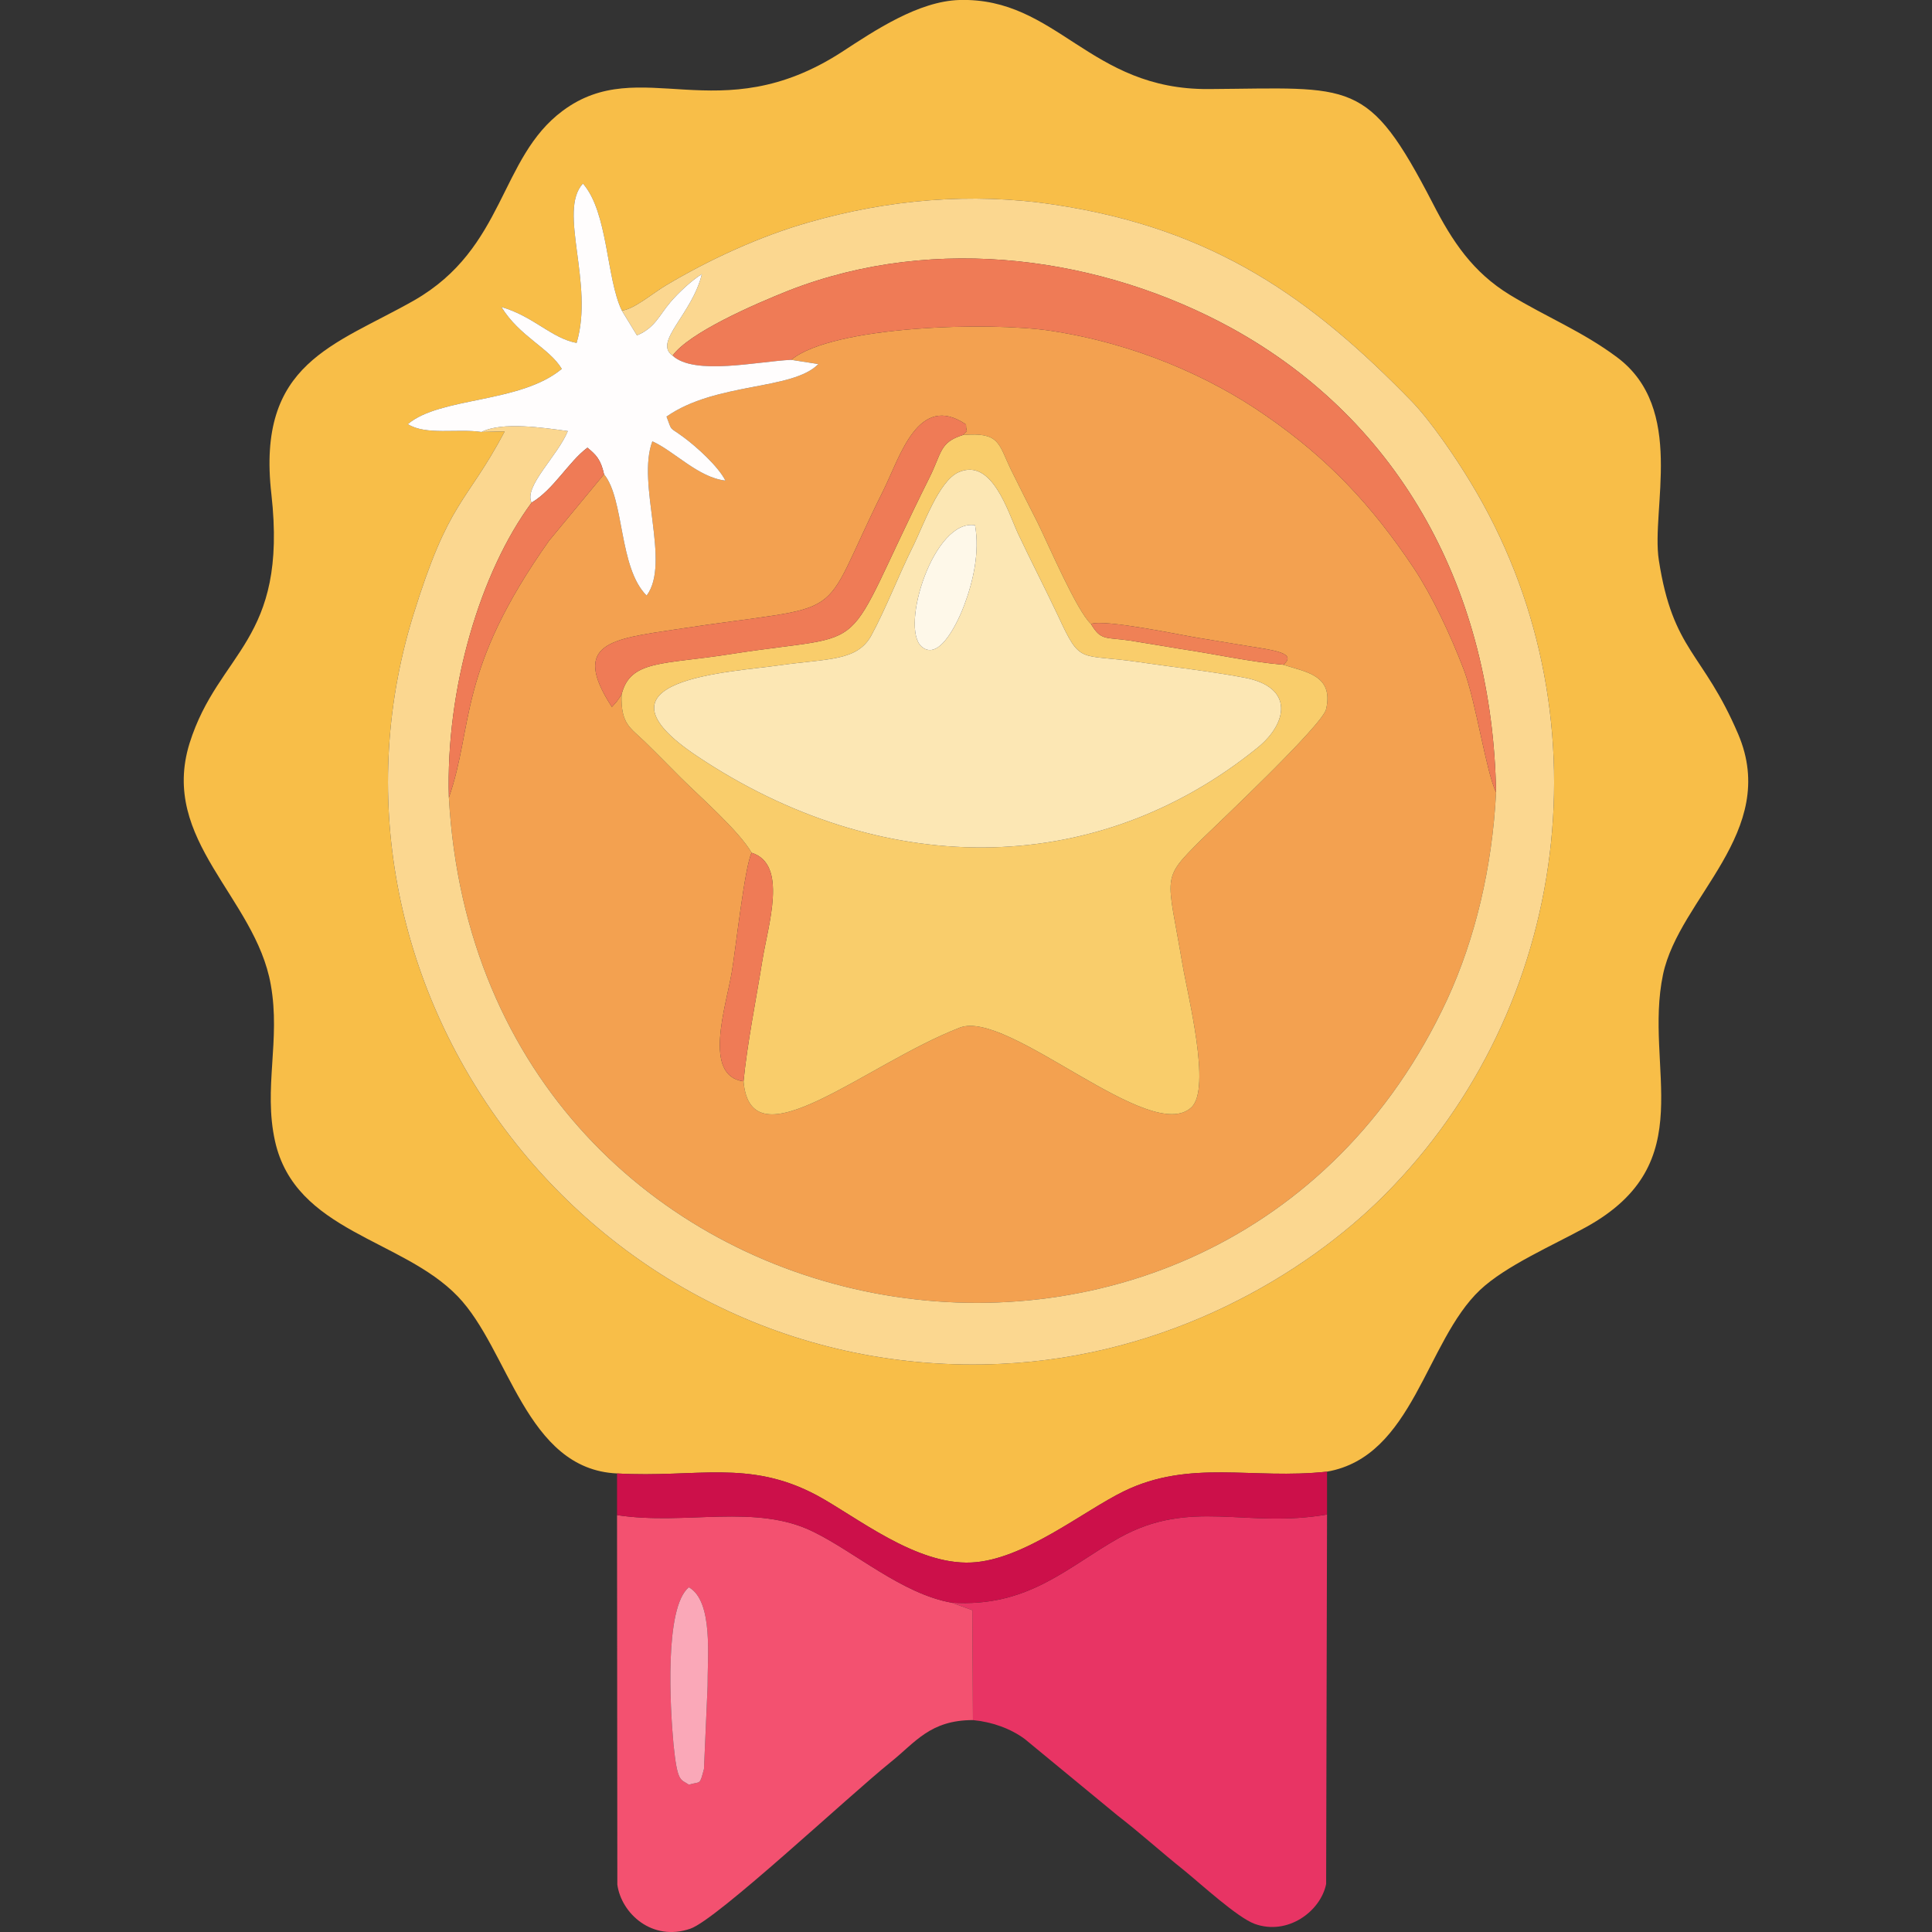 <svg xmlns="http://www.w3.org/2000/svg" xml:space="preserve" width="64px" height="64px" version="1.1" shape-rendering="geometricPrecision" text-rendering="geometricPrecision" image-rendering="optimizeQuality" fill-rule="evenodd" clip-rule="evenodd" viewBox="0 0 64 64" xmlns:xlink="http://www.w3.org/1999/xlink">
<rect x="0" y="0" width="64" height="64" fill="#333333" stroke="none"/>
<g id="Layer_x0020_1">
  <g id="_2655388551664">
<path fill="#F8BE48" d="M20.6 10.29c0.41,-0.05 1,-0.56 1.45,-0.83 1.42,-0.85 3.13,-1.64 4.76,-2.1 2.58,-0.74 5.35,-1 8.12,-0.58 5.32,0.8 8.54,3.13 11.84,6.52 0.6,0.62 1.43,1.82 1.94,2.67 4.61,7.58 3.34,17.41 -2.84,23.61 -2.63,2.64 -7.17,5.35 -12.72,5.6 -13.51,0.62 -23.27,-12.39 -19.47,-24.77 1.2,-3.89 1.74,-3.67 3.04,-6.12l-0.77 0.02c-0.79,-0.12 -1.84,0.12 -2.44,-0.26 1.07,-0.91 3.72,-0.68 5.1,-1.83 -0.41,-0.69 -1.4,-1.07 -2,-2.05 1.07,0.31 1.65,1.03 2.49,1.19 0.59,-1.96 -0.63,-4.37 0.21,-5.28 0.84,0.96 0.77,3.14 1.29,4.21zm-0.16 38.52c2.63,0.15 4.36,-0.48 6.61,0.72 1.32,0.71 3.28,2.32 5.13,2.23 1.73,-0.08 3.68,-1.69 5.05,-2.36 2.2,-1.07 4.25,-0.38 6.73,-0.65 2.86,-0.5 3.26,-4.31 5.07,-6.02 0.85,-0.8 2.4,-1.47 3.51,-2.08 3.86,-2.13 1.9,-5.27 2.55,-8.37 0.54,-2.55 3.87,-4.72 2.49,-7.96 -1.17,-2.74 -2.16,-2.73 -2.63,-5.77 -0.26,-1.69 0.9,-5.02 -1.39,-6.72 -1.14,-0.85 -2.32,-1.32 -3.54,-2.06 -1.23,-0.75 -1.91,-1.77 -2.56,-3.04 -2.16,-4.17 -2.64,-3.81 -7.42,-3.78 -3.96,0.03 -5.02,-3.04 -8.26,-2.95 -1.35,0.04 -2.79,1 -3.89,1.72 -4.09,2.65 -6.67,0.03 -9.25,1.95 -2.11,1.57 -1.89,4.54 -4.92,6.28 -2.64,1.5 -5.23,2.06 -4.73,6.42 0.55,4.89 -1.75,5.2 -2.71,8.25 -1,3.22 2.18,5.1 2.69,8 0.33,1.84 -0.25,3.42 0.14,5.18 0.67,3.01 4.21,3.23 6.05,5.14 1.71,1.77 2.25,5.73 5.28,5.87z"></path>
    <path fill="#F3A150" d="M36.14 20.67c0.43,-0.17 3,0.37 3.49,0.45 0.61,0.1 1.21,0.2 1.82,0.3 0.75,0.12 1.53,0.22 1.06,0.6 0.72,0.24 1.68,0.33 1.42,1.47 -0.11,0.52 -3.62,3.82 -4.11,4.3 -1.38,1.38 -1.16,1.13 -0.65,4.15 0.18,1.06 0.96,4.11 0.3,4.74 -1.35,1.28 -6.07,-3.25 -7.67,-2.64 -3.15,1.22 -6.93,4.6 -7.17,1.78 -1.36,-0.18 -0.58,-2.48 -0.39,-3.61 0.13,-0.76 0.43,-3.52 0.66,-3.96 -0.43,-0.74 -1.75,-1.89 -2.35,-2.49 -0.43,-0.43 -0.76,-0.77 -1.19,-1.19 -0.47,-0.46 -0.8,-0.57 -0.77,-1.56 -0.01,0.01 -0.12,0.18 -0.16,0.23l-0.16 0.18c-1.38,-2.12 0,-2.25 2.11,-2.57 6.01,-0.92 4.6,-0.04 6.88,-4.6 0.56,-1.13 1.16,-3.26 2.74,-2.19 0,0.34 0.11,0.11 -0.1,0.35 1.21,-0.1 1.17,0.27 1.58,1.13 0.31,0.63 0.58,1.16 0.89,1.77 0.36,0.73 1.3,2.93 1.77,3.36zm-9.93 -8.75l0.9 0.14c-0.86,0.88 -3.38,0.59 -5.03,1.74 0.2,0.52 0.06,0.31 0.56,0.68 0.45,0.33 1.16,0.98 1.39,1.44 -0.9,-0.1 -1.7,-0.98 -2.42,-1.3 -0.53,1.4 0.62,4.03 -0.19,5.11 -0.93,-0.93 -0.73,-3.19 -1.41,-4.02l-1.82 2.2c-3.06,4.32 -2.49,6.13 -3.32,8.51 1.04,18.63 25.53,22.92 33.07,6.69 0.93,-2.02 1.49,-4.37 1.62,-6.86 -0.33,-0.68 -0.66,-2.96 -1.06,-4.04 -0.45,-1.19 -1.07,-2.49 -1.66,-3.38 -1.42,-2.13 -2.88,-3.66 -4.89,-5.05 -1.89,-1.32 -4.37,-2.4 -7.13,-2.82 -2.03,-0.31 -7.24,-0.17 -8.61,0.96z"></path>
    <path fill="#FBD790" d="M20.6 10.29l0.5 0.82c0.6,-0.25 0.74,-0.67 1.1,-1.09 0.26,-0.31 0.72,-0.74 1.05,-0.94 -0.32,1.33 -1.62,2.25 -0.97,2.7 0.55,-0.76 2.7,-1.7 3.86,-2.16 4.91,-1.91 10.41,-1.08 14.66,1.25 5.66,3.12 8.64,8.78 8.76,15.38 -0.13,2.49 -0.69,4.84 -1.62,6.86 -7.54,16.23 -32.03,11.94 -33.07,-6.69 -0.11,-3.62 1.04,-7.47 2.74,-9.77 -0.27,-0.53 0.86,-1.54 1.2,-2.37 -0.8,-0.11 -2.18,-0.32 -2.86,0.03l0.77 -0.02c-1.3,2.45 -1.84,2.23 -3.04,6.12 -3.8,12.38 5.96,25.39 19.47,24.77 5.55,-0.25 10.09,-2.96 12.72,-5.6 6.18,-6.2 7.45,-16.03 2.84,-23.61 -0.51,-0.85 -1.34,-2.05 -1.94,-2.67 -3.3,-3.39 -6.52,-5.72 -11.84,-6.52 -2.77,-0.42 -5.54,-0.16 -8.12,0.58 -1.63,0.46 -3.34,1.25 -4.76,2.1 -0.45,0.27 -1.04,0.78 -1.45,0.83z"></path>
    <path fill="#F9CD6B" d="M31.76 15.64c1.1,-0.48 1.63,1.31 1.96,2.03 0.44,0.93 0.89,1.8 1.33,2.73 0.76,1.65 0.69,1.24 2.66,1.53 1.15,0.17 2.42,0.31 3.52,0.52 1.67,0.32 1.4,1.52 0.45,2.3 -5.51,4.48 -12.62,4.28 -18.57,0.31 -3.88,-2.58 1.13,-2.79 2.7,-3.02 1.63,-0.23 2.59,-0.13 3.06,-1 0.48,-0.89 0.88,-1.94 1.34,-2.87 0.38,-0.75 0.88,-2.24 1.55,-2.53zm-11.17 7.37c-0.03,0.99 0.3,1.1 0.77,1.56 0.43,0.42 0.76,0.76 1.19,1.19 0.6,0.6 1.92,1.75 2.35,2.49 1.21,0.38 0.54,2.39 0.35,3.59 -0.21,1.31 -0.49,2.68 -0.62,3.98 0.24,2.82 4.02,-0.56 7.17,-1.78 1.6,-0.61 6.32,3.92 7.67,2.64 0.66,-0.63 -0.12,-3.68 -0.3,-4.74 -0.51,-3.02 -0.73,-2.77 0.65,-4.15 0.49,-0.48 4,-3.78 4.11,-4.3 0.26,-1.14 -0.7,-1.23 -1.42,-1.47 -1.08,-0.09 -2.29,-0.36 -3.38,-0.52 -0.57,-0.09 -1.12,-0.19 -1.7,-0.28 -0.8,-0.12 -0.95,0.02 -1.29,-0.55 -0.47,-0.43 -1.41,-2.63 -1.77,-3.36 -0.31,-0.61 -0.58,-1.14 -0.89,-1.77 -0.41,-0.86 -0.37,-1.23 -1.58,-1.13 -0.78,0.24 -0.7,0.59 -1.11,1.41 -3.08,6.17 -1.65,5.07 -6.6,5.85 -2.22,0.35 -3.32,0.18 -3.6,1.34z"></path>
    <path fill="#FCE7B4" d="M32.3 17.4c0.16,0.91 -0.07,1.88 -0.36,2.65 -0.16,0.43 -0.8,1.9 -1.41,1.37 -0.73,-0.64 0.41,-4.25 1.77,-4.02zm-0.54 -1.76c-0.67,0.29 -1.17,1.78 -1.55,2.53 -0.46,0.93 -0.86,1.98 -1.34,2.87 -0.47,0.87 -1.43,0.77 -3.06,1 -1.57,0.23 -6.58,0.44 -2.7,3.02 5.95,3.97 13.06,4.17 18.57,-0.31 0.95,-0.78 1.22,-1.98 -0.45,-2.3 -1.1,-0.21 -2.37,-0.35 -3.52,-0.52 -1.97,-0.29 -1.9,0.12 -2.66,-1.53 -0.44,-0.93 -0.89,-1.8 -1.33,-2.73 -0.33,-0.72 -0.86,-2.51 -1.96,-2.03z"></path>
    <path fill="#E83464" d="M31.52 53.09l0.69 0.25 0.02 3.64c0.63,0.06 1.25,0.28 1.72,0.63l3.07 2.53c0.8,0.62 1.43,1.2 2.22,1.83 0.54,0.44 1.75,1.55 2.32,1.76 1.1,0.4 2.19,-0.42 2.37,-1.32l0.03 -12.24c-2.7,0.47 -4.51,-0.55 -6.88,0.77 -1.7,0.95 -3.01,2.32 -5.56,2.15z"></path>
    <path fill="#F35170" d="M22.82 52.58c0.82,0.47 0.61,2.34 0.62,3.28l-0.12 2.74c-0.15,0.56 -0.1,0.4 -0.5,0.52 -0.27,-0.19 -0.38,-0.04 -0.51,-1.34 -0.11,-1.2 -0.31,-4.53 0.51,-5.2zm9.41 4.4l-0.02 -3.64 -0.69 -0.25c-1.63,-0.29 -3.18,-1.66 -4.56,-2.34 -1.92,-0.96 -4.24,-0.21 -6.52,-0.56l0.01 12.24c0.13,0.95 1.15,1.9 2.42,1.46 0.89,-0.31 5.21,-4.37 6.65,-5.53 0.8,-0.64 1.29,-1.38 2.71,-1.38z"></path>
    <path fill="#EF7B56" d="M22.28 11.78c0.72,0.67 2.83,0.19 3.93,0.14 1.37,-1.13 6.58,-1.27 8.61,-0.96 2.76,0.42 5.24,1.5 7.13,2.82 2.01,1.39 3.47,2.92 4.89,5.05 0.59,0.89 1.21,2.19 1.66,3.38 0.4,1.08 0.73,3.36 1.06,4.04 -0.12,-6.6 -3.1,-12.26 -8.76,-15.38 -4.25,-2.33 -9.75,-3.16 -14.66,-1.25 -1.16,0.46 -3.31,1.4 -3.86,2.16z"></path>
    <path fill="#FFFDFD" d="M15.95 14.31c0.68,-0.35 2.06,-0.14 2.86,-0.03 -0.34,0.83 -1.47,1.84 -1.2,2.37 0.73,-0.43 1.22,-1.35 1.85,-1.82 0.29,0.24 0.44,0.39 0.55,0.88 0.68,0.83 0.48,3.09 1.41,4.02 0.81,-1.08 -0.34,-3.71 0.19,-5.11 0.72,0.32 1.52,1.2 2.42,1.3 -0.23,-0.46 -0.94,-1.11 -1.39,-1.44 -0.5,-0.37 -0.36,-0.16 -0.56,-0.68 1.65,-1.15 4.17,-0.86 5.03,-1.74l-0.9 -0.14c-1.1,0.05 -3.21,0.53 -3.93,-0.14 -0.65,-0.45 0.65,-1.37 0.97,-2.7 -0.33,0.2 -0.79,0.63 -1.05,0.94 -0.36,0.42 -0.5,0.84 -1.1,1.09l-0.5 -0.82c-0.52,-1.07 -0.45,-3.25 -1.29,-4.21 -0.84,0.91 0.38,3.32 -0.21,5.28 -0.84,-0.16 -1.42,-0.88 -2.49,-1.19 0.6,0.98 1.59,1.36 2,2.05 -1.38,1.15 -4.03,0.92 -5.1,1.83 0.6,0.38 1.65,0.14 2.44,0.26z"></path>
    <path fill="#CC104A" d="M20.44 48.81l0 1.38c2.28,0.35 4.6,-0.4 6.52,0.56 1.38,0.68 2.93,2.05 4.56,2.34 2.55,0.17 3.86,-1.2 5.56,-2.15 2.37,-1.32 4.18,-0.3 6.88,-0.77l0 -1.42c-2.48,0.27 -4.53,-0.42 -6.73,0.65 -1.37,0.67 -3.32,2.28 -5.05,2.36 -1.85,0.09 -3.81,-1.52 -5.13,-2.23 -2.25,-1.2 -3.98,-0.57 -6.61,-0.72z"></path>
    <path fill="#EF7B56" d="M20.59 23.01c0.28,-1.16 1.38,-0.99 3.6,-1.34 4.95,-0.78 3.52,0.32 6.6,-5.85 0.41,-0.82 0.33,-1.17 1.11,-1.41 0.21,-0.24 0.1,-0.01 0.1,-0.35 -1.58,-1.07 -2.18,1.06 -2.74,2.19 -2.28,4.56 -0.87,3.68 -6.88,4.6 -2.11,0.32 -3.49,0.45 -2.11,2.57l0.16 -0.18c0.04,-0.05 0.15,-0.22 0.16,-0.23z"></path>
    <path fill="#EF7B56" d="M17.61 16.65c-1.7,2.3 -2.85,6.15 -2.74,9.77 0.83,-2.38 0.26,-4.19 3.32,-8.51l1.82 -2.2c-0.11,-0.49 -0.26,-0.64 -0.55,-0.88 -0.63,0.47 -1.12,1.39 -1.85,1.82z"></path>
    <path fill="#EF7B56" d="M24.63 35.82c0.13,-1.3 0.41,-2.67 0.62,-3.98 0.19,-1.2 0.86,-3.21 -0.35,-3.59 -0.23,0.44 -0.53,3.2 -0.66,3.96 -0.19,1.13 -0.97,3.43 0.39,3.61z"></path>
    <path fill="#FAA8B8" d="M22.82 52.58c-0.82,0.67 -0.62,4 -0.51,5.2 0.13,1.3 0.24,1.15 0.51,1.34 0.4,-0.12 0.35,0.04 0.5,-0.52l0.12 -2.74c-0.01,-0.94 0.2,-2.81 -0.62,-3.28z"></path>
    <path fill="#FEF8E9" d="M32.3 17.4c-1.36,-0.23 -2.5,3.38 -1.77,4.02 0.61,0.53 1.25,-0.94 1.41,-1.37 0.29,-0.77 0.52,-1.74 0.36,-2.65z"></path>
    <path fill="#EF8156" d="M42.51 22.02c0.47,-0.38 -0.31,-0.48 -1.06,-0.6 -0.61,-0.1 -1.21,-0.2 -1.82,-0.3 -0.49,-0.08 -3.06,-0.62 -3.49,-0.45 0.34,0.57 0.49,0.43 1.29,0.55 0.58,0.09 1.13,0.19 1.7,0.28 1.09,0.16 2.3,0.43 3.38,0.52z"></path>
</g>
</g>
</svg>
